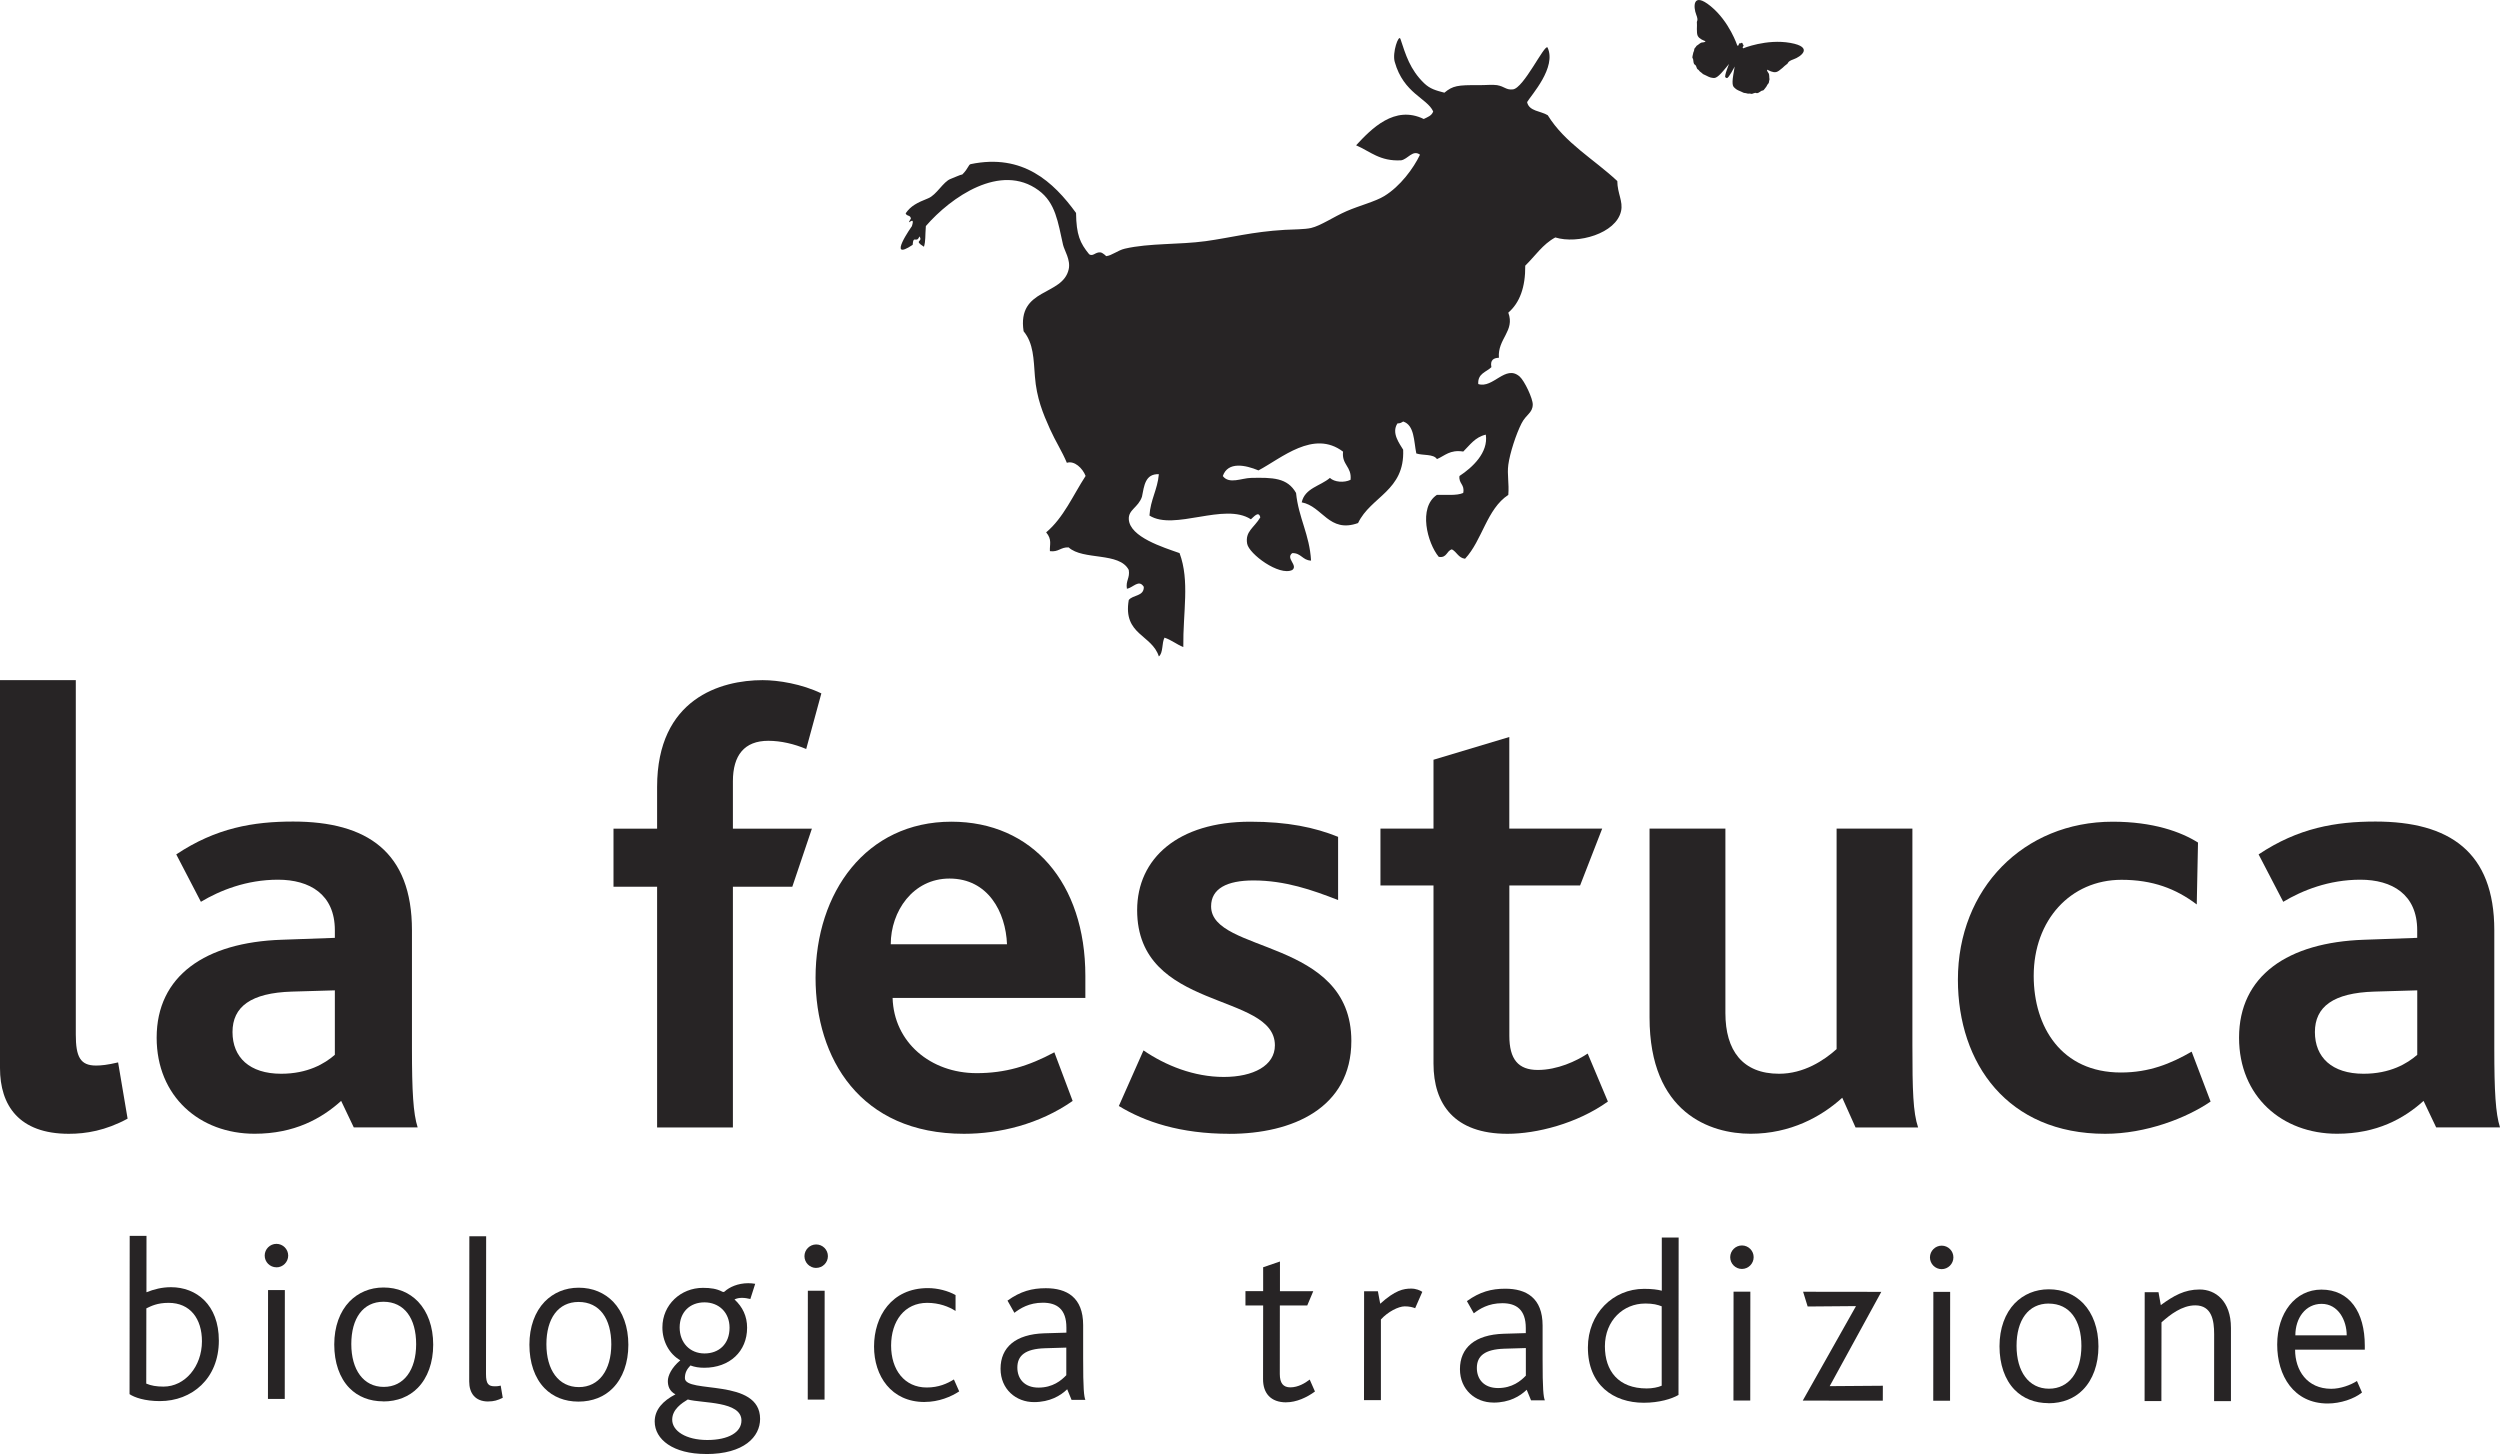 <?xml version="1.0" encoding="UTF-8"?>
<svg id="Livello_1" data-name="Livello 1" xmlns="http://www.w3.org/2000/svg" viewBox="0 0 500 290.8">
  <defs>
    <style>
      .cls-1 {
        fill: #272425;
      }
    </style>
  </defs>
  <path class="cls-1" d="M348.44,8.6c.17.07.02.23.21.36.19.14-.09.41-.13.49l.1.22s4.68-1.94,9.45-1.09c4.77.85,2.03,2.8.66,3.27-1.36.48-1,.78-1.37.99-.37.2-1.42,1.41-2.12,1.57-.69.15-1.47-.33-1.72-.44-.24-.11-.06.35.17.63.22.28.14.94.19,1.09.06.15-.02.36-.06.52-.04.15.01.35-.2.56-.22.2-.22.42-.42.65-.21.23-.44.67-.64.68-.2,0-.45.17-.54.25-.09.09-.53.35-.72.27-.18-.09-.38-.03-.53.02-.15.06-.44.2-.63.11-.18-.09-.32,0-.54-.02-.22-.02-.37-.12-.59-.13-.22,0-.21-.02-.38-.09-.16-.08-.28-.14-.45-.21-.16-.08-.81-.29-1.14-.62-.32-.33-.77-.38-.38-2.74.39-2.37.29-1.66.29-1.66,0,0-1.26,2.46-1.57,2.32,0,0-.02.08-.3-.14-.29-.22.74-2.7.74-2.7,0,0,.47-.53-1.07,1.3-1.54,1.84-1.88,1.53-2.33,1.5-.46-.04-1.04-.38-1.21-.46-.16-.07-.29-.13-.45-.21-.17-.08-.18-.06-.32-.23-.15-.16-.32-.22-.48-.37-.16-.15-.18-.3-.37-.39-.19-.09-.27-.4-.32-.55-.05-.15-.14-.34-.33-.43-.19-.09-.27-.6-.27-.72,0-.12-.03-.41-.15-.57-.13-.16.06-.62.1-.93.04-.31.21-.46.22-.75,0-.29.2-.38.29-.52.09-.13.2-.33.35-.38.15-.06.6-.55.96-.56.35,0,.83-.17.58-.28-.25-.11-1.12-.39-1.46-1.01-.33-.63-.1-2.22-.18-2.63-.09-.41.38-.35-.15-1.69-.53-1.34-.83-4.69,2.92-1.63,3.75,3.07,5.32,7.89,5.32,7.89l.24-.07c.03-.08.06-.47.28-.41.22.05.25-.16.42-.09l.05.03"/>
  <path class="cls-1" d="M182.39,45.19c.79-2.47-1.47.52-.21-1.47-.1-.78-.82-.4-1.05-1.05,1.03-1.49,2.26-2.11,4.51-3.01,1.67-.67,3.01-3.34,4.49-3.88.77-.28,1.85-.82,2.34-.89,1.25-1.25,1.19-1.97,1.69-2.07,10.42-2.15,16.52,3.55,21.05,9.77.06,4.39.79,6.02,2.63,8.27.81.5,1.21-.49,2.26-.38.44.05,1.17.75,1.12.75,1.13-.1,2.33-1.17,3.76-1.5,4.89-1.13,10.83-.77,16.16-1.5,5.06-.7,9.31-1.88,15.79-2.26,1.8-.1,3.97-.08,5.27-.37,1.98-.46,4.53-2.25,7.14-3.38,2.56-1.11,5.73-1.91,7.52-3.01,3.18-1.94,5.83-5.52,7.14-8.27-1.44-1.08-2.43.9-3.76,1.12-4.26.25-6.22-1.8-9.02-3,3.06-3.3,7.7-8.1,13.53-5.26.75-.38,1.61-.65,1.89-1.51-1.21-2.68-5.91-3.58-7.69-9.9-.54-1.87.8-5.63,1.14-4.6,1.05,3.15,1.89,6.09,4.72,8.84,1.2,1.16,2.37,1.46,4.07,1.91,1.69-1.41,2.68-1.54,6.77-1.51,1.36.02,2.88-.15,3.76,0,1.57.28,1.76.99,3.16.85,2.16-.21,6.3-9.04,6.93-8.4,1.89,3.99-3.27,9.55-4.08,10.94.38,1.86,2.75,1.76,4.13,2.63,3.45,5.58,9.25,8.79,13.91,13.16.02,2.49,1.19,4.05.75,6.02-.99,4.48-8.68,6.65-13.15,5.26-2.52,1.35-4.04,3.73-6.01,5.64.04,4.31-1.1,7.42-3.39,9.4,1.38,3.67-2.18,5.22-1.88,9.02-1.08.04-1.78.47-1.5,1.88-1.01,1-2.77,1.24-2.63,3.38,2.98.95,5.43-3.97,8.27-1.51.97.84,2.67,4.45,2.63,5.63-.05,1.7-1.31,1.91-2.25,3.76-1.07,2.1-2.32,5.9-2.64,8.27-.26,1.97.19,3.71,0,6.02-4.31,2.82-5.2,9.08-8.65,12.77-1.34-.17-1.64-1.36-2.63-1.88-1.09.29-.98,1.78-2.63,1.5-2.28-2.75-4.16-9.86-.37-12.4,1.84-.05,3.96.2,5.26-.38.35-1.73-.93-1.82-.75-3.39,2.59-1.7,5.81-4.67,5.27-8.27-2.15.49-3.18,2.08-4.51,3.38-2.67-.42-3.68.84-5.26,1.51-.69-1.07-2.82-.69-4.13-1.13-.51-2.5-.36-5.65-2.63-6.39-.31.2-.61.4-1.14.38-1.27,1.92.44,4.07,1.14,5.26.34,8.24-6.47,9.33-9.02,14.67-5.82,2.09-7.1-3.37-11.27-4.14.63-2.87,3.75-3.26,5.64-4.89.87.84,2.82,1.02,4.13.38.28-2.66-1.8-2.96-1.5-5.63-5.9-4.47-12.32,1.33-16.92,3.75-2.58-1.07-6.11-1.84-7.13,1.13,1.27,1.69,3.76.41,5.63.37,4.35-.09,7.28-.06,9.02,3.01.5,5,2.71,8.32,3,13.53-1.71-.05-1.97-1.54-3.76-1.5-1.4,1.04,1.23,2.45,0,3.38-2.61,1.27-8.67-3.22-9.02-5.26-.43-2.47,1.35-3.14,2.63-5.26-.31-1.4-1.32-.08-1.88.38-5.3-3.45-15.34,2.38-20.29-.75.2-3.19,1.61-5.15,1.88-8.27-2.74-.11-2.94,2.33-3.38,4.51-.74,2.17-2.74,2.57-2.63,4.51.2,3.56,6.9,5.61,10.15,6.76,2.07,5.57.67,11.76.75,18.79-1.35-.53-2.35-1.41-3.76-1.88-.57,1.07-.23,3.02-1.13,3.76-1.38-4.39-7.22-4.31-6.02-11.28.8-1.07,3.06-.7,3.01-2.64-.99-1.59-2.1.15-3.38.38-.27-1.65.64-2.12.37-3.76-1.87-3.64-9.14-1.88-12.02-4.51-1.59-.09-2.02.99-3.75.75-.08-1.33.48-2.29-.75-3.76,3.48-2.91,5.37-7.41,7.89-11.28-.6-1.55-2.24-3.12-3.75-2.63-.97-2.32-2.27-4.29-3.38-6.76-1.38-3.07-2.68-6.18-3.01-10.53-.27-3.48-.26-6.58-2.26-9.02-1.34-8.75,7.82-6.97,9.02-12.4.42-1.87-.88-3.78-1.13-4.88-1.03-4.55-1.48-8.39-4.89-10.9-7.59-5.6-17.53,1.35-22.55,7.14-.16,2.05-.02,2.93-.38,4.14-2.22-1.38-.07-.88-.91-2.07-.59,1.51-1.21-.4-1.35,1.69-5.33,3.57-.12-3.79-.12-3.79"/>
  <path class="cls-1" d="M33.72,260.57c-2.29,0-3.48.64-4.45,1.1l-.02,15.05c.97.41,2.02.6,3.45.6h0c4.28,0,7.68-4,7.69-9.06,0-4.51-2.34-7.69-6.67-7.69h-.02M31.99,280.22h-.01c-3.04,0-5.11-.74-6.07-1.39l.03-31.66h3.36s-.01,11.28-.01,11.28c1.52-.6,3.08-1.01,4.91-1.01h.01c5.02,0,9.57,3.46,9.56,10.69,0,7.63-5.43,12.09-11.78,12.09"/>
  <path class="cls-1" d="M55.28,253.46h0c-1.29,0-2.35-1.06-2.34-2.35,0-1.29,1.06-2.34,2.35-2.34h0c1.29,0,2.35,1.06,2.35,2.35,0,1.29-1.06,2.35-2.35,2.35M56.95,279.79h-3.36s.02-21.77.02-21.77h3.36s-.02,21.77-.02,21.77"/>
  <path class="cls-1" d="M76.7,260.35c-4.09,0-6.44,3.31-6.44,8.46,0,5.15,2.43,8.56,6.48,8.57h0c4.05,0,6.49-3.4,6.49-8.55,0-5.15-2.34-8.47-6.53-8.48h-.01M76.65,280.27h-.01c-2.72,0-5.06-.93-6.76-2.67-1.98-2.03-3.03-5.11-3.03-8.7,0-3.59,1.11-6.58,3.05-8.6,1.75-1.79,4.09-2.8,6.8-2.8h.01c2.81,0,5.15,1.02,6.9,2.82,1.93,2.03,3.03,5.02,3.03,8.61,0,3.59-1.11,6.63-3.09,8.65-1.7,1.74-4.09,2.71-6.89,2.71"/>
  <path class="cls-1" d="M97.67,280.3h-.01c-2.67,0-3.82-1.71-3.82-4.01l.03-29.04h3.36s-.03,27.52-.03,27.52c0,2.07.5,2.49,1.79,2.49.23,0,.6,0,1.15-.14l.41,2.44c-1.01.5-1.79.73-2.89.73"/>
  <path class="cls-1" d="M115.72,260.39c-4.09,0-6.44,3.31-6.44,8.46,0,5.15,2.43,8.56,6.48,8.57h.01c4.04,0,6.48-3.4,6.49-8.55,0-5.15-2.34-8.47-6.53-8.48h0M115.67,280.32h0c-2.71,0-5.06-.93-6.76-2.68-1.98-2.03-3.03-5.11-3.03-8.7,0-3.59,1.11-6.58,3.05-8.6,1.75-1.79,4.09-2.8,6.8-2.8h.01c2.81,0,5.15,1.02,6.9,2.81,1.93,2.03,3.03,5.02,3.03,8.61,0,3.59-1.11,6.63-3.09,8.65-1.7,1.75-4.09,2.71-6.9,2.71"/>
  <path class="cls-1" d="M140.9,260.47c-2.94,0-4.96,1.97-4.97,5.01,0,3.04,2.02,5.2,4.96,5.21h.01c2.85,0,5.01-1.84,5.01-5.15,0-3.04-2.11-5.06-5.01-5.07h0M137.57,279.89c-1.2.73-3.13,1.98-3.13,4.05,0,2.26,2.76,4.05,6.99,4.06h.02c4.27,0,6.84-1.56,6.84-3.9,0-3.91-7.86-3.42-10.72-4.2M141.22,290.8h-.02c-6.58,0-10.26-2.91-10.26-6.5,0-2.39,1.66-4.14,4.15-5.43-1.2-.64-1.52-1.66-1.52-2.67,0-1.06.74-2.67,2.49-4.14-2.26-1.29-3.59-3.87-3.58-6.58,0-4.55,3.69-7.91,8.1-7.91h0c1.61,0,2.76.19,3.82.74.12.06.21.09.29.09.11,0,.19-.05.27-.13.91-.83,2.6-1.63,4.68-1.63.45,0,.92.04,1.4.12l-.97,3.04c-.58-.14-1.14-.23-1.68-.23s-1.04.09-1.49.32c1.61,1.47,2.53,3.36,2.52,5.66,0,4.74-3.5,8-8.56,8h-.01c-1.01,0-1.93-.14-2.76-.46-.69.73-1.11,1.43-1.11,2.53,0,3.17,15.05-.08,15.04,8.16,0,3.58-3.22,7.03-10.8,7.03"/>
  <path class="cls-1" d="M163.24,253.59h0c-1.29,0-2.35-1.06-2.35-2.35,0-1.29,1.06-2.35,2.35-2.35h0c1.29,0,2.35,1.06,2.34,2.35,0,1.29-1.06,2.34-2.35,2.34M164.91,279.92h-3.36s.02-21.77.02-21.77h3.36s-.02,21.77-.02,21.77"/>
  <path class="cls-1" d="M184.93,280.4h-.01c-6.67,0-10.12-5.21-10.11-11.1,0-6.02,3.51-11.68,10.77-11.68h.01c1.98,0,4.05.56,5.52,1.39v3.18c-1.38-.88-3.27-1.61-5.66-1.62h0c-4.55,0-7.22,3.63-7.23,8.55,0,4.83,2.66,8.38,7.13,8.38h0c2.39,0,4.09-.78,5.43-1.61l1.06,2.39c-1.61,1.06-4.09,2.11-6.89,2.11"/>
  <path class="cls-1" d="M213.28,269.52l-4.33.13c-3.91.13-5.48,1.47-5.48,3.86,0,2.21,1.38,4.01,4.23,4.01h0c2.85,0,4.55-1.42,5.56-2.48v-5.52M206.8,280.42h-.02c-3.54,0-6.67-2.54-6.67-6.68,0-4.28,3-6.9,8.75-7.08l4.42-.13c0-.32,0-.83,0-1.01,0-3.73-1.93-4.97-4.69-4.98h-.01c-2.8,0-4.55,1.15-5.7,2.02l-1.38-2.44c2.62-1.88,4.91-2.48,7.66-2.48h.02c4.14,0,7.45,1.8,7.45,7.37v6.63c-.01,6.17.17,7.64.44,8.33h-2.76s-.87-2.12-.87-2.12c-1.33,1.28-3.45,2.57-6.66,2.57"/>
  <path class="cls-1" d="M257.25,280.47h0c-3.13,0-4.65-1.85-4.64-4.65l.02-14.73h-3.54s0-2.86,0-2.86h3.54s0-4.78,0-4.78l3.36-1.15v5.94s6.66,0,6.66,0l-1.2,2.85h-5.48s-.01,13.71-.01,13.71c0,1.84.69,2.67,2.11,2.67h0c1.56,0,2.99-.87,3.87-1.56l1.05,2.39c-1.61,1.19-3.72,2.16-5.75,2.16"/>
  <path class="cls-1" d="M276.16,280.03h-3.36s.02-21.77.02-21.77h2.76s.46,2.49.46,2.49c2.99-2.7,4.64-3.03,6.2-3.03h.01c.97,0,1.8.37,2.21.65l-1.43,3.27c-.46-.18-1.15-.37-2.07-.37h0c-1.29,0-3.4,1.1-4.78,2.62v16.15"/>
  <path class="cls-1" d="M305.17,269.61l-4.32.13c-3.91.13-5.48,1.46-5.48,3.86,0,2.21,1.38,4,4.23,4.01h0c2.85,0,4.55-1.42,5.57-2.48v-5.52M298.68,280.51h-.02c-3.54,0-6.67-2.54-6.67-6.68,0-4.28,3-6.9,8.75-7.08l4.42-.13c0-.32,0-.83,0-1.01,0-3.72-1.93-4.97-4.69-4.97h-.01c-2.8,0-4.55,1.15-5.7,2.02l-1.38-2.44c2.62-1.88,4.92-2.48,7.67-2.48h.02c4.14,0,7.45,1.8,7.45,7.37v6.63c-.01,6.17.17,7.64.45,8.33h-2.76s-.87-2.12-.87-2.12c-1.33,1.29-3.45,2.57-6.66,2.57"/>
  <path class="cls-1" d="M328.99,260.71c-4.28,0-8,3.35-8.01,8.55,0,4.93,2.71,8.43,8.37,8.43h.01c1.1,0,2.29-.23,2.98-.55v-15.88c-.86-.32-1.64-.55-3.35-.56h0M328.77,280.55h-.02c-6.08,0-11.18-3.56-11.17-11.06,0-6.76,5.02-11.72,11.23-11.72h.01c1.56,0,2.67.14,3.54.37v-10.63s3.37,0,3.37,0l-.03,31.48c-1.33.78-3.86,1.56-6.93,1.56"/>
  <path class="cls-1" d="M348.38,253.79h0c-1.29,0-2.34-1.06-2.34-2.35,0-1.29,1.06-2.35,2.35-2.35h0c1.29,0,2.35,1.06,2.34,2.35,0,1.29-1.06,2.35-2.35,2.35M350.05,280.11h-3.36s.02-21.77.02-21.77h3.36s-.02,21.77-.02,21.77"/>
  <polyline class="cls-1" points="376.56 280.14 360.55 280.12 371.2 261.22 361.53 261.3 360.62 258.35 376.26 258.37 365.94 277.23 376.57 277.15 376.56 280.14"/>
  <path class="cls-1" d="M388.33,253.83h0c-1.29,0-2.34-1.06-2.34-2.35s1.06-2.35,2.35-2.35h0c1.29,0,2.35,1.06,2.34,2.35,0,1.29-1.06,2.35-2.35,2.35M390.01,280.15h-3.36s.02-21.77.02-21.77h3.36s-.02,21.77-.02,21.77"/>
  <path class="cls-1" d="M409.75,260.71c-4.09,0-6.44,3.31-6.44,8.46,0,5.15,2.43,8.56,6.48,8.57h0c4.05,0,6.48-3.4,6.49-8.55,0-5.15-2.34-8.47-6.53-8.47h0M409.7,280.63h-.01c-2.71,0-5.06-.93-6.76-2.67-1.98-2.03-3.03-5.11-3.03-8.7,0-3.59,1.11-6.58,3.05-8.6,1.75-1.79,4.1-2.8,6.81-2.8h0c2.81,0,5.15,1.02,6.9,2.82,1.93,2.03,3.03,5.02,3.03,8.61,0,3.59-1.11,6.63-3.09,8.65-1.7,1.75-4.09,2.71-6.89,2.71"/>
  <path class="cls-1" d="M446.18,280.22h-3.36s.01-13.39.01-13.39c0-2.72-.46-5.75-3.77-5.76h0c-2.67,0-5.06,1.88-6.76,3.4l-.02,15.74h-3.36s.02-21.77.02-21.77h2.76s.46,2.58.46,2.58c2.58-1.88,4.74-3.12,7.77-3.12h.01c3.13,0,6.25,2.26,6.25,7.69v14.63"/>
  <path class="cls-1" d="M464.32,260.77c-3.22,0-5.25,2.85-5.25,6.3h10.27c0-3.02-1.7-6.29-5.01-6.3h0M465.56,280.7h-.01c-6.81,0-10.12-5.58-10.11-11.79,0-6.3,3.6-10.99,8.84-10.99h0c5.61,0,8.69,4.47,8.68,11.24,0,.23,0,.51,0,.78h-13.94c0,4.13,2.39,7.81,7.22,7.82h0c1.84,0,3.86-.73,5.15-1.56l1.01,2.3c-1.56,1.28-4.32,2.2-6.85,2.2"/>
  <path class="cls-1" d="M13.77,226.76C3.79,226.76,0,221.07,0,213.62v-77.59h15.16v70.89c0,4.42.88,6.19,4.04,6.19,1.01,0,2.27-.12,4.42-.63l1.9,11.25c-4.42,2.4-8.34,3.03-11.75,3.03"/>
  <path class="cls-1" d="M70.76,225.49l-2.53-5.31c-3.92,3.54-9.35,6.57-17.31,6.57-10.99,0-19.59-7.46-19.59-19.21,0-12.38,9.73-19.08,25.02-19.59l10.62-.38v-1.52c0-7.2-5.05-10.11-11.37-10.11s-11.62,2.15-15.42,4.42l-4.93-9.48c7.96-5.31,15.42-6.57,23.38-6.57,14.79,0,23.76,6.07,23.76,21.74v23.63c0,8.59.25,13.02,1.14,15.8h-12.76M66.97,198.07l-8.59.25c-8.21.25-11.88,3.03-11.88,8.09s3.41,8.34,9.73,8.34c5.31,0,8.72-2.02,10.74-3.79v-12.89Z"/>
  <path class="cls-1" d="M161.24,149.8c-2.4-1.01-5.05-1.64-7.58-1.64-4.8,0-7.08,2.91-7.08,8.09v9.48h15.8l-3.92,11.62h-11.88v48.14h-15.16v-48.14h-8.72v-11.62h8.72v-8.34c0-17.69,12.76-21.36,21.1-21.36,3.16,0,7.83.76,11.75,2.65l-3.03,11.12"/>
  <path class="cls-1" d="M178.52,199.59c.25,8.85,7.58,15.04,16.81,15.04,5.69,0,10.36-1.39,15.54-4.17l3.66,9.73c-6.7,4.68-14.66,6.57-21.73,6.57-20.85,0-29.69-15.16-29.69-31.21,0-17.06,10.11-31.21,27.17-31.21,16.17,0,26.79,12.26,26.79,30.83v4.42h-38.54M189.9,175.71c-7.33,0-11.75,6.57-11.75,13.14h23.25c-.25-6.44-3.79-13.14-11.5-13.14Z"/>
  <path class="cls-1" d="M245.88,226.76c-9.85,0-16.93-2.4-22.11-5.56l4.93-11.12c4.42,3.03,10.11,5.31,16.05,5.31s10.23-2.27,10.23-6.32c0-10.74-27.55-6.7-27.55-27.04,0-10.36,8.21-17.69,22.62-17.69,7.46,0,12.89,1.14,17.57,3.03v12.64c-5.18-2.02-10.61-3.92-16.93-3.92-5.31,0-8.47,1.64-8.47,5.18,0,9.48,28.05,6.32,28.05,26.92,0,13.4-11.75,18.58-24.39,18.58"/>
  <path class="cls-1" d="M301.48,226.76c-10.61,0-14.78-5.94-14.78-14.03v-35.64h-10.61v-11.37h10.61v-13.77l15.16-4.55v18.32h18.58l-4.42,11.37h-14.15v30.08c0,4.67,1.77,6.82,5.69,6.82s7.71-1.77,9.98-3.28l4.04,9.6c-6.19,4.42-14.28,6.45-20.09,6.45"/>
  <path class="cls-1" d="M371.11,225.49l-2.66-5.94c-4.17,3.79-10.36,7.2-18.32,7.2s-20.22-4.04-20.22-23.25v-37.78h15.17v36.9c0,7.46,3.41,12.13,10.74,12.13,4.93,0,8.97-2.65,11.5-4.93v-44.1h15.16v43.22c0,9.22.13,13.52,1.14,16.55h-12.51"/>
  <path class="cls-1" d="M421.02,226.76c-19.46,0-29.44-14.03-29.44-30.83,0-18.2,13.14-31.59,30.96-31.59,8.09,0,13.65,2.02,17.06,4.17l-.25,12.38c-4.17-3.16-8.84-4.93-15.04-4.93-10.24,0-17.57,8.09-17.57,19.21,0,10.24,5.56,19.33,17.44,19.33,5.69,0,9.98-1.77,14.15-4.17l3.79,9.98c-4.8,3.29-12.89,6.45-21.1,6.45"/>
  <path class="cls-1" d="M487.24,225.49l-2.53-5.31c-3.92,3.54-9.35,6.57-17.31,6.57-11,0-19.59-7.46-19.59-19.21,0-12.38,9.73-19.08,25.02-19.59l10.61-.38v-1.52c0-7.2-5.05-10.11-11.37-10.11s-11.63,2.15-15.42,4.42l-4.93-9.48c7.96-5.31,15.41-6.57,23.38-6.57,14.78,0,23.76,6.07,23.76,21.74v23.63c0,8.59.25,13.02,1.14,15.8h-12.76M483.45,198.07l-8.59.25c-8.21.25-11.88,3.03-11.88,8.09s3.41,8.34,9.73,8.34c5.31,0,8.72-2.02,10.74-3.79v-12.89Z"/>
</svg>
